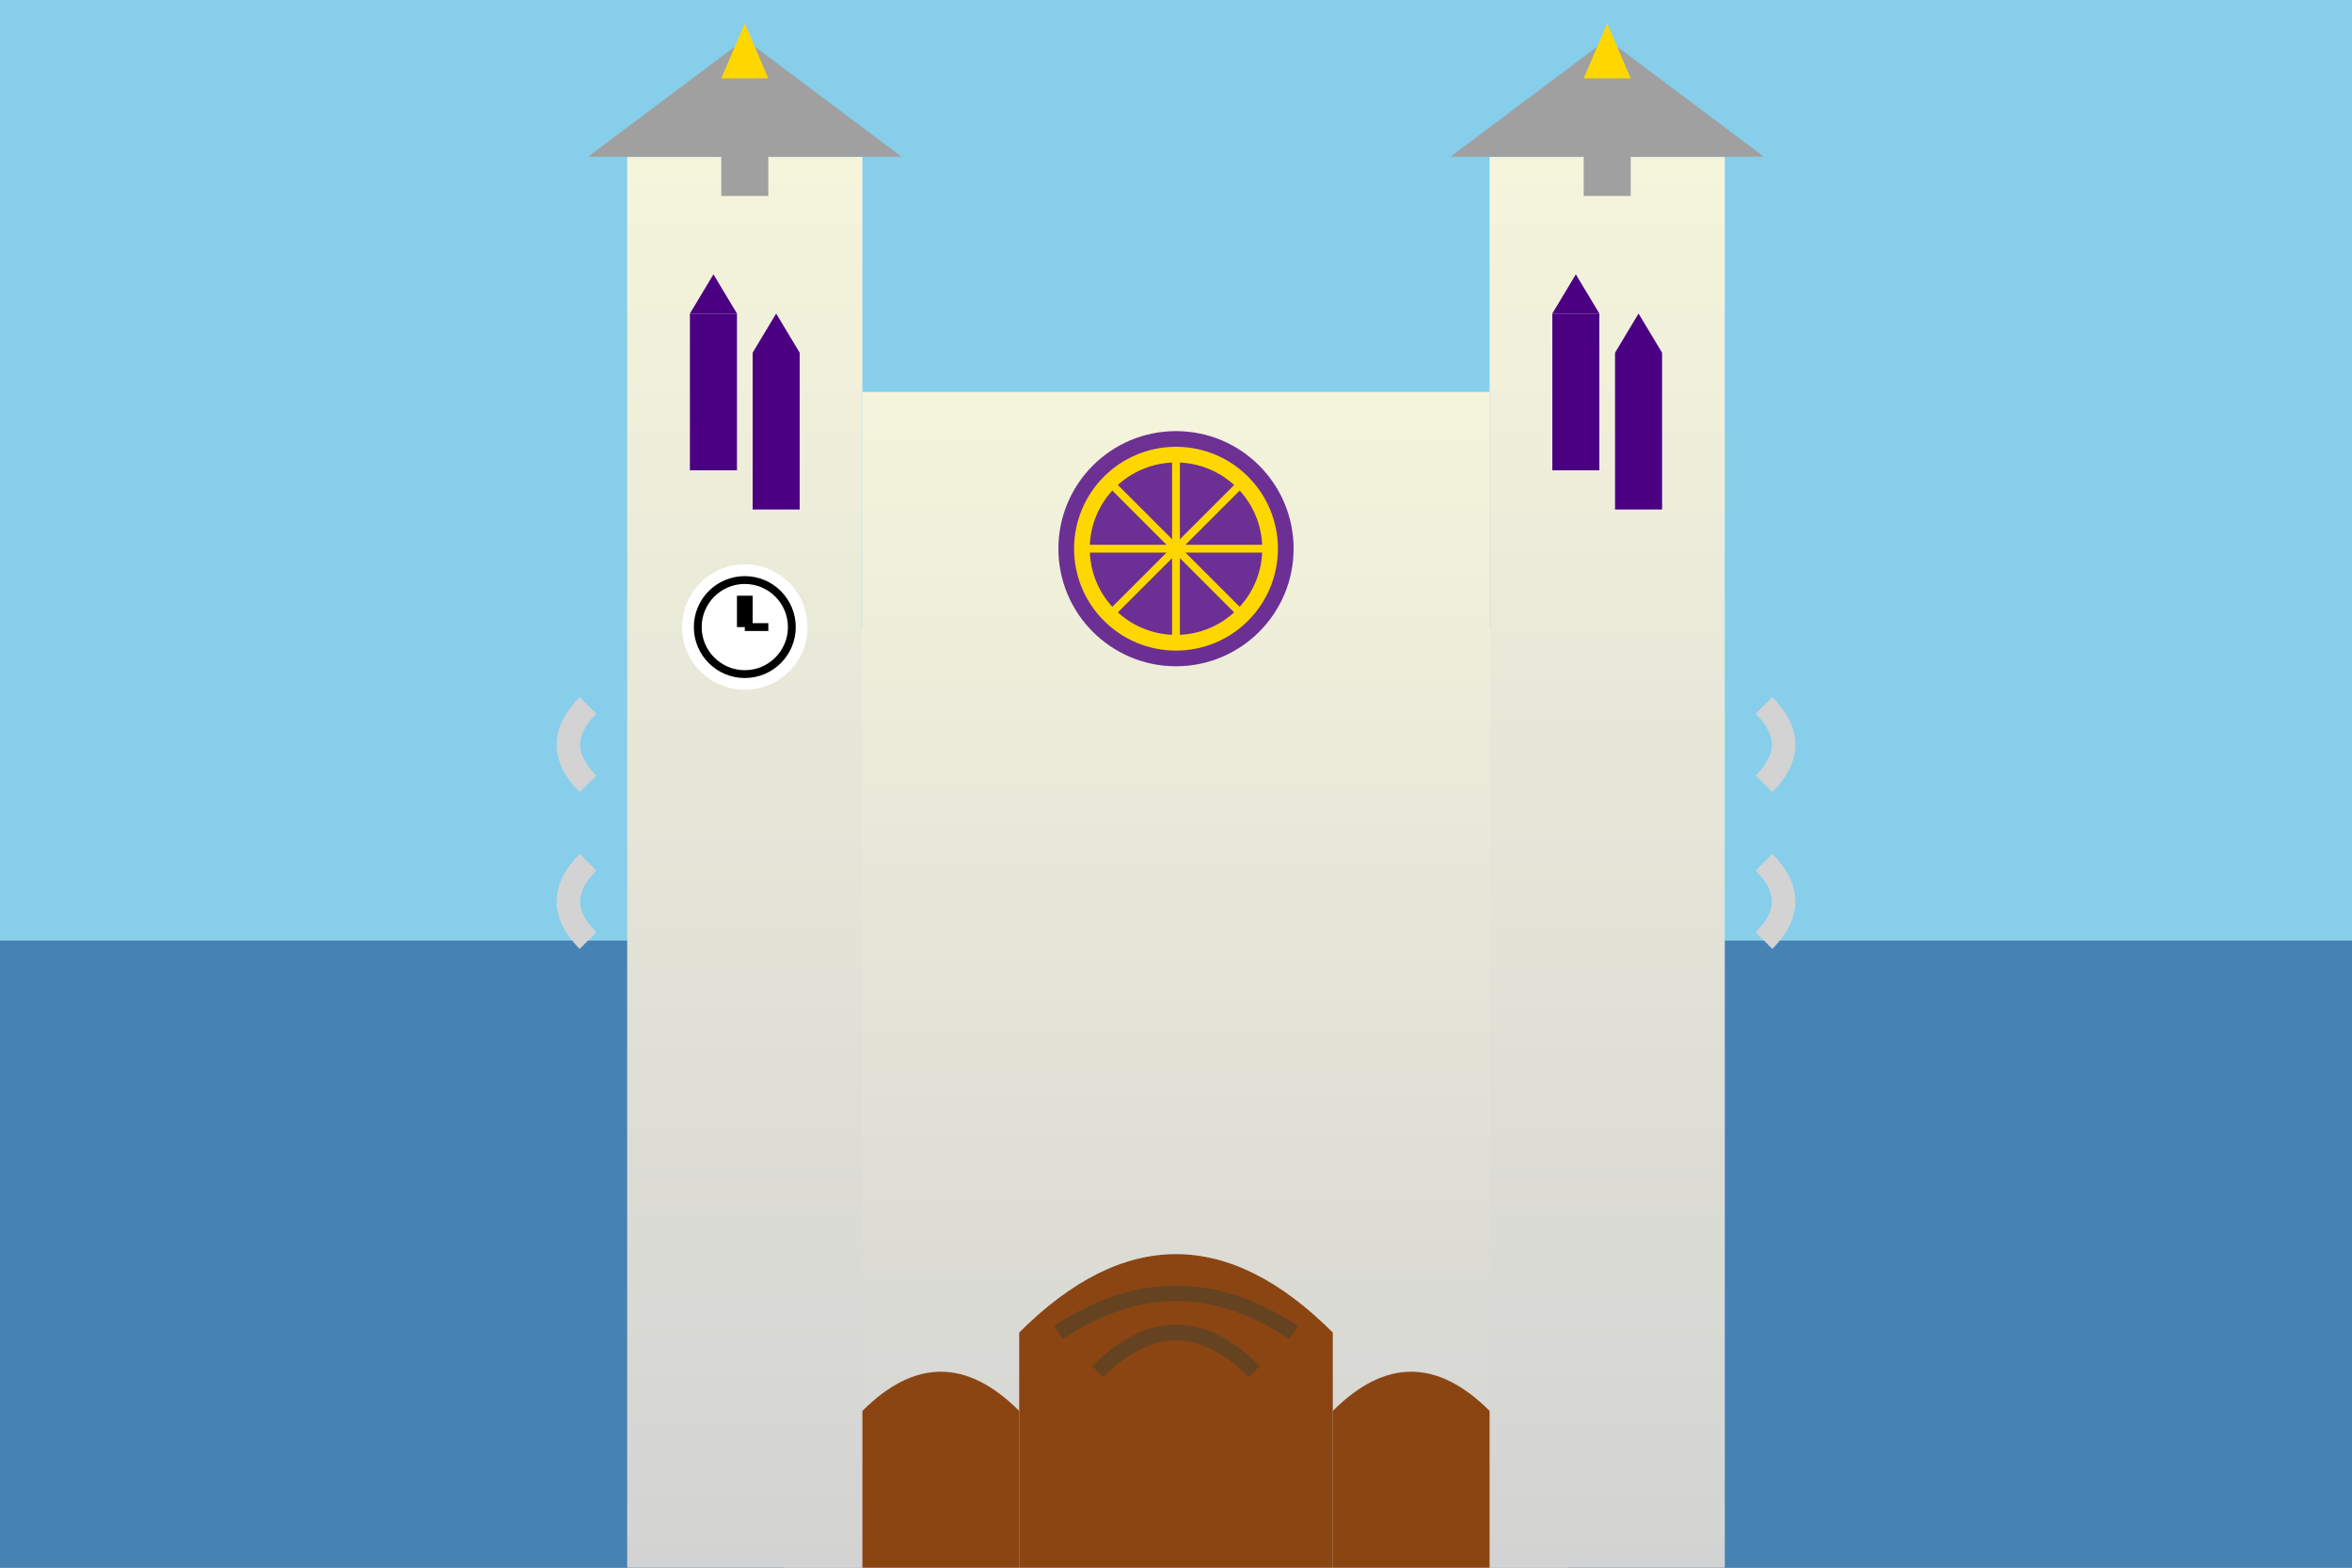<svg width="300" height="200" viewBox="0 0 300 200" xmlns="http://www.w3.org/2000/svg">
  <rect x="0" y="0" width="300" height="200" fill="#808080" stroke="none"/>
  <defs>
    <linearGradient id="stoneGrad" x1="0%" y1="0%" x2="0%" y2="100%">
      <stop offset="0%" style="stop-color:#F5F5DC;stop-opacity:1" />
      <stop offset="100%" style="stop-color:#D3D3D3;stop-opacity:1" />
    </linearGradient>
  </defs>
  
  <!-- Sky -->
  <rect width="300" height="120" fill="#87CEEB"/>
  
  <!-- Rhine River -->
  <rect y="120" width="300" height="80" fill="#4682B4"/>
  
  <!-- Cathedral Base -->
  <rect x="100" y="80" width="100" height="120" fill="url(#stoneGrad)"/>
  
  <!-- Left Tower -->
  <rect x="80" y="20" width="30" height="180" fill="url(#stoneGrad)"/>
  <polygon points="75,20 95,5 115,20" fill="#A0A0A0"/>
  
  <!-- Right Tower -->
  <rect x="190" y="20" width="30" height="180" fill="url(#stoneGrad)"/>
  <polygon points="185,20 205,5 225,20" fill="#A0A0A0"/>
  
  <!-- Central Nave -->
  <rect x="110" y="50" width="80" height="150" fill="url(#stoneGrad)"/>
  
  <!-- Rose Window -->
  <circle cx="150" cy="70" r="15" fill="#4B0082" opacity="0.8"/>
  <circle cx="150" cy="70" r="12" fill="none" stroke="#FFD700" stroke-width="2"/>
  <g stroke="#FFD700" stroke-width="1">
    <line x1="150" y1="58" x2="150" y2="82"/>
    <line x1="138" y1="70" x2="162" y2="70"/>
    <line x1="141.5" y1="61.5" x2="158.5" y2="78.5"/>
    <line x1="158.5" y1="61.5" x2="141.5" y2="78.5"/>
  </g>
  
  <!-- Gothic Windows Left Tower -->
  <rect x="88" y="40" width="6" height="20" fill="#4B0082"/>
  <polygon points="88,40 91,35 94,40" fill="#4B0082"/>
  <rect x="96" y="45" width="6" height="20" fill="#4B0082"/>
  <polygon points="96,45 99,40 102,45" fill="#4B0082"/>
  
  <!-- Gothic Windows Right Tower -->
  <rect x="198" y="40" width="6" height="20" fill="#4B0082"/>
  <polygon points="198,40 201,35 204,40" fill="#4B0082"/>
  <rect x="206" y="45" width="6" height="20" fill="#4B0082"/>
  <polygon points="206,45 209,40 212,45" fill="#4B0082"/>
  
  <!-- Main Portal -->
  <path d="M130,170 Q150,150 170,170 L170,200 L130,200 Z" fill="#8B4513"/>
  
  <!-- Portal Details -->
  <path d="M135,170 Q150,160 165,170" fill="none" stroke="#654321" stroke-width="2"/>
  <path d="M140,175 Q150,165 160,175" fill="none" stroke="#654321" stroke-width="2"/>
  
  <!-- Side Portals -->
  <path d="M110,180 Q120,170 130,180 L130,200 L110,200 Z" fill="#8B4513"/>
  <path d="M170,180 Q180,170 190,180 L190,200 L170,200 Z" fill="#8B4513"/>
  
  <!-- Flying Buttresses -->
  <path d="M75,100 Q70,95 75,90" fill="none" stroke="#D3D3D3" stroke-width="3"/>
  <path d="M75,120 Q70,115 75,110" fill="none" stroke="#D3D3D3" stroke-width="3"/>
  <path d="M225,100 Q230,95 225,90" fill="none" stroke="#D3D3D3" stroke-width="3"/>
  <path d="M225,120 Q230,115 225,110" fill="none" stroke="#D3D3D3" stroke-width="3"/>
  
  <!-- Spires Detail -->
  <rect x="92" y="10" width="6" height="15" fill="#A0A0A0"/>
  <polygon points="92,10 95,3 98,10" fill="#FFD700"/>
  <rect x="202" y="10" width="6" height="15" fill="#A0A0A0"/>
  <polygon points="202,10 205,3 208,10" fill="#FFD700"/>
  
  <!-- Clock -->
  <circle cx="95" cy="80" r="8" fill="#FFFFFF"/>
  <circle cx="95" cy="80" r="6" fill="none" stroke="#000000" stroke-width="1"/>
  <line x1="95" y1="80" x2="95" y2="76" stroke="#000000" stroke-width="2"/>
  <line x1="95" y1="80" x2="98" y2="80" stroke="#000000" stroke-width="1"/>
</svg>
